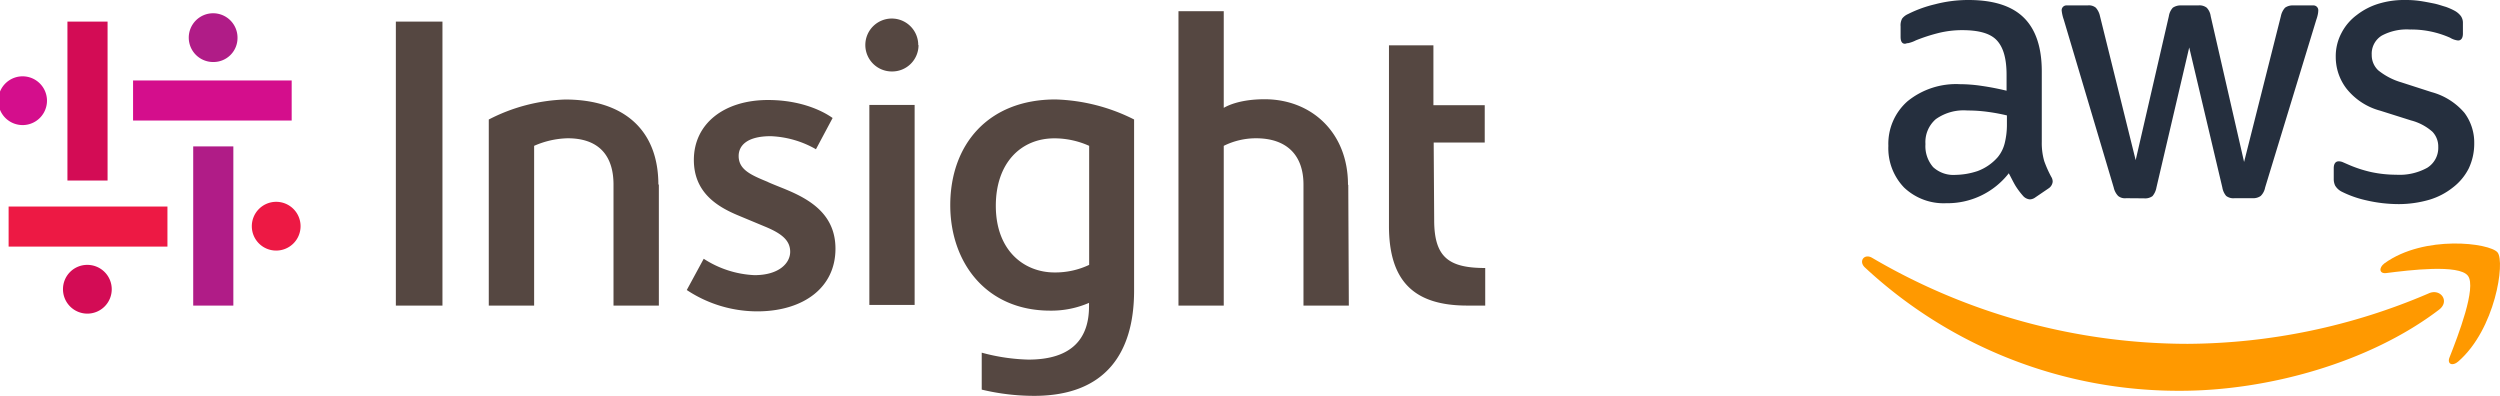 <svg id="Layer_1" data-name="Layer 1" xmlns="http://www.w3.org/2000/svg" viewBox="0 0 359.98 57"><defs><style>.cls-1{fill:#252f3e;}.cls-2{fill:#f90;fill-rule:evenodd;}.cls-3{fill:#b01c87;}.cls-4{fill:#d30c55;}.cls-5{fill:#d40e8c;}.cls-6{fill:#ed1944;}.cls-7{fill:#554741;}</style></defs><path class="cls-1" d="M294,20.41a9.42,9.42,0,0,0,.35,2.78,16.53,16.53,0,0,0,1,2.25,1.33,1.33,0,0,1,.22.72,1.3,1.3,0,0,1-.57.95l-1.91,1.3a1.43,1.43,0,0,1-.8.3,1.47,1.47,0,0,1-.92-.43,11,11,0,0,1-1.12-1.47c-.32-.52-.61-1.14-1-1.86a11.19,11.19,0,0,1-9,4.31A8.27,8.27,0,0,1,274.17,27a8.16,8.16,0,0,1-2.26-6,8.15,8.15,0,0,1,2.77-6.43,11.08,11.08,0,0,1,7.5-2.45,22,22,0,0,1,3.25.26c1.11.16,2.29.39,3.5.68V10.78c0-2.39-.48-4-1.43-5s-2.62-1.44-5-1.44a14.33,14.33,0,0,0-3.32.4,25,25,0,0,0-3.31,1.07,4.71,4.71,0,0,1-1.09.4c-.22,0-.38.09-.48.09-.41,0-.63-.32-.63-1V3.79a2.05,2.05,0,0,1,.22-1.11,2.2,2.2,0,0,1,.86-.66,17.46,17.46,0,0,1,3.86-1.4A18.91,18.91,0,0,1,283.42,0c3.63,0,6.28.85,8,2.55S294,6.83,294,10.29V20.44h0Zm-12.4,4.77a10.51,10.51,0,0,0,3.16-.55,7.16,7.16,0,0,0,2.9-2,5.09,5.09,0,0,0,1-2,11.07,11.07,0,0,0,.32-2.71V16.62a26.9,26.9,0,0,0-2.81-.52,21.18,21.18,0,0,0-2.87-.19,6.92,6.92,0,0,0-4.55,1.24,4.36,4.36,0,0,0-1.5,3.59,4.6,4.6,0,0,0,1.11,3.33A4.33,4.33,0,0,0,281.6,25.18Zm24.55,3.36a1.55,1.55,0,0,1-1.15-.32,2.53,2.53,0,0,1-.64-1.21l-7.2-24.2a5.77,5.77,0,0,1-.29-1.24.69.69,0,0,1,.73-.79h3a1.56,1.56,0,0,1,1.18.33,2.64,2.64,0,0,1,.6,1.21l5.14,20.74L312.3,2.32a2.32,2.32,0,0,1,.57-1.21,2,2,0,0,1,1.21-.33h2.46a1.7,1.7,0,0,1,1.21.33,2.16,2.16,0,0,1,.57,1.21l4.81,21,5.3-21a2.55,2.55,0,0,1,.6-1.21,1.89,1.89,0,0,1,1.18-.33h2.84a.7.7,0,0,1,.76.79,2.85,2.85,0,0,1-.06.49,5.25,5.25,0,0,1-.22.78L326.16,27a2.29,2.29,0,0,1-.63,1.21,1.85,1.85,0,0,1-1.15.33h-2.62a1.7,1.7,0,0,1-1.21-.33A2.51,2.51,0,0,1,320,27L315.23,6.83,310.51,27a2.64,2.64,0,0,1-.57,1.24,1.8,1.8,0,0,1-1.21.32Zm39.27.85a20.65,20.65,0,0,1-4.72-.55,15.19,15.19,0,0,1-3.51-1.24,2.34,2.34,0,0,1-.95-.88,2.21,2.21,0,0,1-.2-.89v-1.6c0-.65.26-1,.71-1a1.57,1.57,0,0,1,.54.1l.76.33a18,18,0,0,0,3.35,1.11,17.23,17.23,0,0,0,3.63.39,8.25,8.25,0,0,0,4.47-1,3.38,3.38,0,0,0,1.59-3,3.08,3.08,0,0,0-.83-2.18,7.46,7.46,0,0,0-3.09-1.64l-4.43-1.4a9.26,9.26,0,0,1-4.88-3.2,7.48,7.48,0,0,1-1.53-4.54,7.11,7.11,0,0,1,.83-3.46,7.5,7.5,0,0,1,2.2-2.58A9.73,9.73,0,0,1,342.55.52,12.66,12.66,0,0,1,346.4,0a14,14,0,0,1,2,.13c.7.1,1.34.23,2,.36s1.18.33,1.75.49a8.81,8.81,0,0,1,1.28.56,2.82,2.82,0,0,1,.92.78,1.69,1.69,0,0,1,.29,1V4.83c0,.66-.26,1-.7,1a2.78,2.78,0,0,1-1.15-.4A13.77,13.77,0,0,0,347,4.25a7.61,7.61,0,0,0-4.05.88,3.06,3.06,0,0,0-1.44,2.77,3,3,0,0,0,.93,2.22,9.57,9.57,0,0,0,3.34,1.74l4.34,1.4a9.45,9.45,0,0,1,4.75,3,7.16,7.16,0,0,1,1.4,4.38,8.31,8.31,0,0,1-.8,3.63A8,8,0,0,1,353.19,27a10.05,10.05,0,0,1-3.38,1.76A15.89,15.89,0,0,1,345.42,29.39Z"/><path class="cls-2" d="M351.18,44.61c-10,7.61-24.67,11.66-37.23,11.66a66.3,66.3,0,0,1-45.42-17.76c-.95-.89-.09-2.06,1.05-1.38A89.89,89.89,0,0,0,315,49.51a89.14,89.14,0,0,0,34.68-7.25C351.38,41.45,352.84,43.37,351.18,44.61Z"/><path class="cls-2" d="M355.36,39.71c-1.27-1.69-8.48-.81-11.76-.39-1,.13-1.12-.75-.26-1.4,5.74-4.15,15.18-2.94,16.29-1.57s-.32,11.07-5.67,15.71c-.83.72-1.63.36-1.25-.59C353.93,48.37,356.64,41.38,355.36,39.71Z"/><g id="Symbol"><path class="cls-3" d="M27.82,44V21.08H33.6V44H27.82ZM34.2,5.44a3.51,3.51,0,1,0-3.49,3.49A3.46,3.46,0,0,0,34.2,5.44Z"/><path class="cls-4" d="M15.49,3.11V26H9.71V3.11ZM9.07,41.63a3.51,3.51,0,1,0,3.49-3.49A3.49,3.49,0,0,0,9.07,41.63Z"/><path class="cls-5" d="M42.08,17.36H19.16V11.59H42v5.77ZM3.52,11a3.51,3.51,0,1,0,0,7,3.51,3.51,0,0,0,0-7Z"/><path class="cls-6" d="M1.24,29.74H24.11v5.77H1.24Zm38.51,6.34a3.51,3.51,0,1,0-3.49-3.49A3.5,3.5,0,0,0,39.75,36.08Z"/></g><g id="Wordmark"><path id="Insight" class="cls-7" d="M57,44V3.11h6.71V44Zm75.22-37.5a3.81,3.81,0,1,0-3.78,3.79A3.79,3.79,0,0,0,132.26,6.49ZM131.7,44V15.11h-6.52v28.8h6.52ZM94.8,26.59h0c0-7.95-5.06-12.26-13.42-12.26a25.58,25.58,0,0,0-11,2.88V44h6.53v-23a12.66,12.66,0,0,1,4.83-1.09c4.43,0,6.6,2.44,6.6,6.67V44h6.53V26.55h0Zm99.3,0c0-7.54-5.29-12.3-12-12.3-3.94,0-5.73,1.16-5.89,1.24V1.61h-6.52V44h6.52v-23a10.47,10.47,0,0,1,4.65-1.09c4.35,0,6.83,2.36,6.83,6.67V44h6.53l-.08-17.36Zm-73.8,9.22c0-4.83-3.49-7-7-8.47-.6-.26-2.52-1-2.78-1.16-2.44-1-4.16-1.77-4.16-3.72,0-1.46,1.16-2.85,4.61-2.85a14.16,14.16,0,0,1,6.52,1.88l2.4-4.5c-.18-.11-3.37-2.59-9.3-2.59-6.33,0-10.68,3.41-10.68,8.63,0,4.65,3.3,6.71,6.41,8l3.79,1.58c2.44,1,3.67,2,3.67,3.64s-1.61,3.37-5.14,3.37a14.58,14.58,0,0,1-7.31-2.36l-2.44,4.5a18.37,18.37,0,0,0,10.54,3.07C115.69,44.7,120.3,41.44,120.3,35.81Zm43-18.6V41.85c0,8.85-4,15.15-14.4,15.15a32.32,32.32,0,0,1-7.54-.9V50.78a28,28,0,0,0,6.72,1c6.45,0,8.73-3.22,8.73-7.65v-.52a13.61,13.61,0,0,1-5.58,1.12c-9.3,0-14.4-7-14.4-15.19,0-8.66,5.4-15.22,15.15-15.22A26.74,26.74,0,0,1,163.31,17.21ZM156.83,21a12.19,12.19,0,0,0-5-1.08c-4.84,0-8.44,3.56-8.44,9.71,0,6.52,4.13,9.6,8.44,9.6a11.38,11.38,0,0,0,5-1.09Zm49.61-.48h7.35V15.15H206.4V6.53H200v26C200,40.39,203.51,44,211.27,44h2.59V38.59c-5.25,0-7.35-1.54-7.35-6.9Z"/></g></svg>